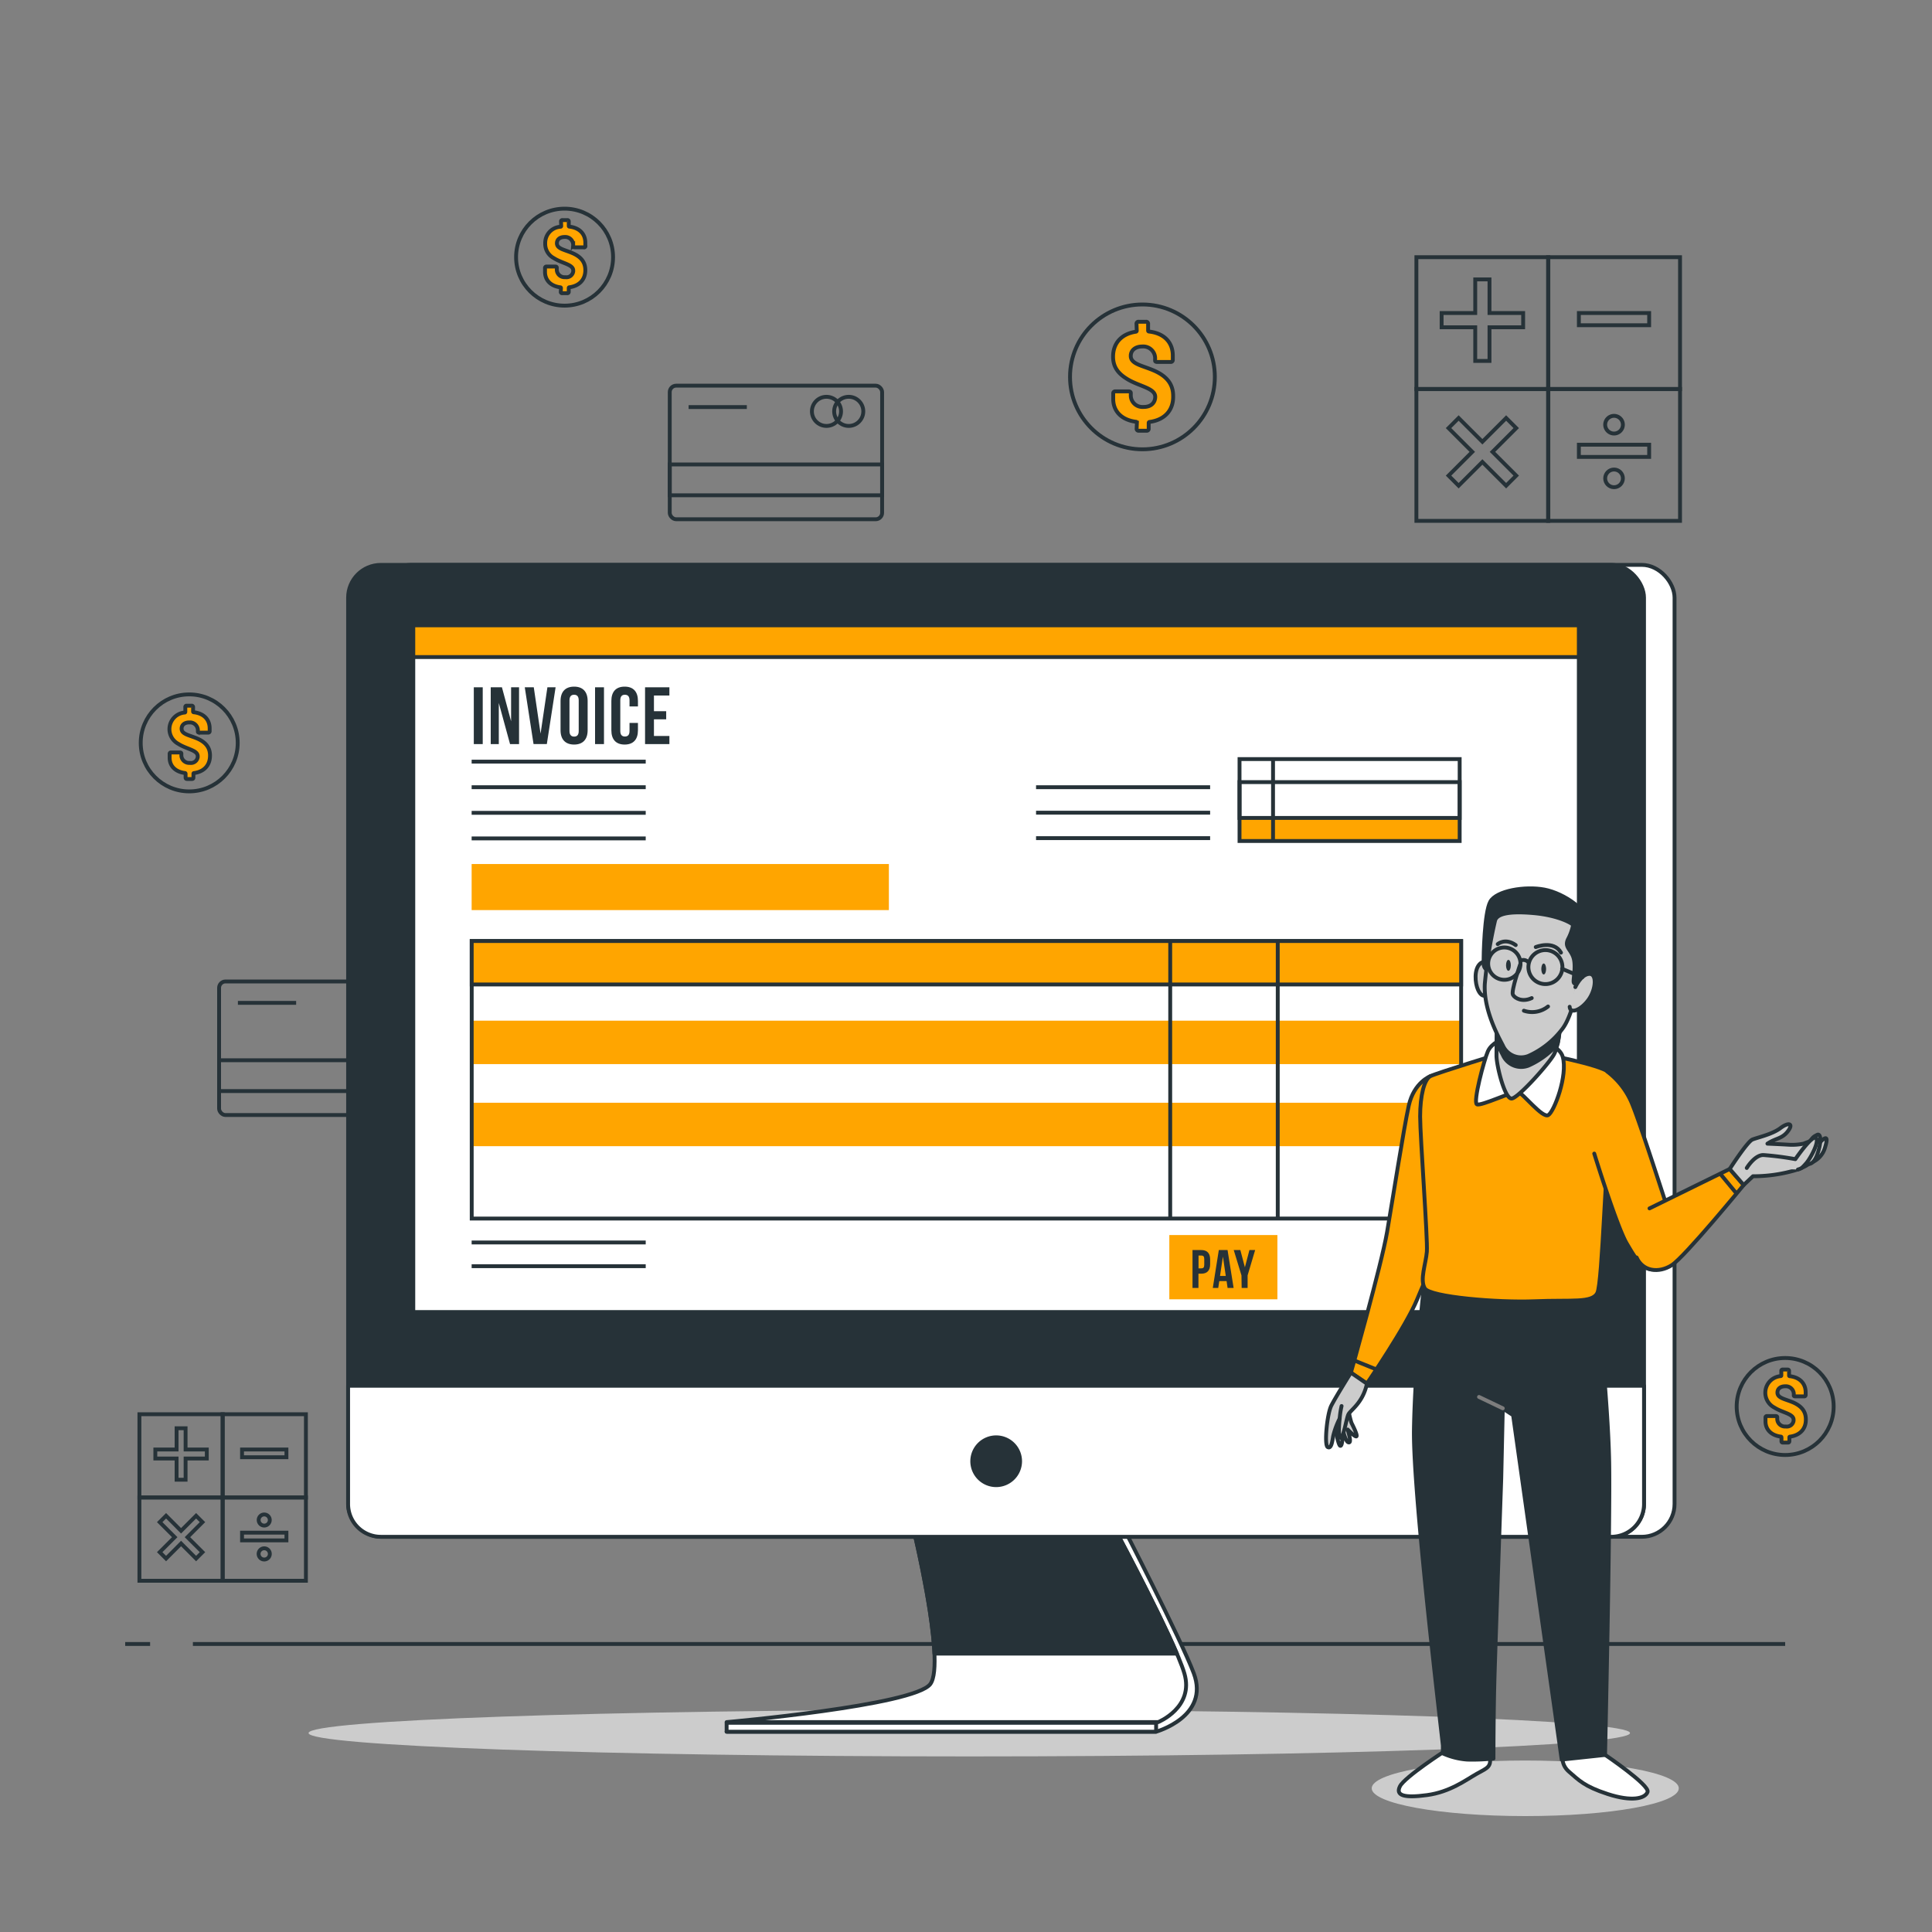 <svg xmlns="http://www.w3.org/2000/svg" id="Layer_1" data-name="Layer 1" viewBox="0 0 500 500"><rect x="0" y="0" width="500" height="500" fill="#808080" stroke="none"/><defs><style>.cls-1,.cls-11,.cls-12,.cls-3{fill:none;}.cls-1,.cls-10,.cls-11,.cls-2,.cls-3,.cls-5,.cls-6,.cls-9{stroke:#263238;}.cls-1,.cls-2{stroke-miterlimit:10;}.cls-2,.cls-7,.cls-9{fill:orange;}.cls-3{stroke-miterlimit:10;}.cls-10,.cls-4{fill:#ccc;}.cls-5{fill:#fff;}.cls-10,.cls-11,.cls-12,.cls-5,.cls-6,.cls-9{stroke-linecap:round;stroke-linejoin:round;}.cls-6,.cls-8{fill:#263238;}.cls-12{stroke:#7d7d7d;}</style></defs><title>Artboard 1</title><g id="freepik--Floor--inject-40"><line class="cls-1" x1="49.92" y1="425.46" x2="462" y2="425.46"></line><line class="cls-1" x1="32.4" y1="425.46" x2="38.85" y2="425.46"></line></g><g id="freepik--Icons--inject-40"><rect class="cls-1" x="173.33" y="99.81" width="54.96" height="34.57" rx="1.66"></rect><rect class="cls-1" x="173.33" y="120.2" width="54.96" height="7.98"></rect><circle class="cls-1" cx="219.65" cy="106.46" r="3.77"></circle><circle class="cls-1" cx="213.89" cy="106.46" r="3.77"></circle><line class="cls-1" x1="178.21" y1="105.35" x2="193.28" y2="105.35"></line><rect class="cls-1" x="56.7" y="254" width="54.96" height="34.57" rx="1.66"></rect><rect class="cls-1" x="56.7" y="274.39" width="54.96" height="7.98"></rect><path class="cls-1" d="M106.78,260.65a3.77,3.77,0,1,1-3.77-3.77h0A3.77,3.77,0,0,1,106.78,260.65Z"></path><circle class="cls-1" cx="97.25" cy="260.65" r="3.77"></circle><line class="cls-1" x1="61.57" y1="259.54" x2="76.64" y2="259.54"></line><rect class="cls-1" x="366.56" y="66.56" width="34.15" height="34.15"></rect><polygon class="cls-1" points="394.19 81.01 385.48 81.01 385.48 72.31 381.79 72.31 381.79 81.01 373.09 81.01 373.09 84.7 381.79 84.7 381.79 93.41 385.48 93.41 385.48 84.7 394.19 84.7 394.19 81.01"></polygon><rect class="cls-1" x="400.64" y="66.56" width="34.15" height="34.15"></rect><rect class="cls-1" x="408.61" y="81.01" width="18.19" height="3.16"></rect><rect class="cls-1" x="366.56" y="100.65" width="34.15" height="34.15"></rect><polygon class="cls-1" points="389.79 108.18 383.64 114.33 377.49 108.18 374.88 110.79 381.03 116.94 374.88 123.09 377.49 125.7 383.64 119.55 389.79 125.7 392.4 123.09 386.25 116.94 392.4 110.79 389.79 108.18"></polygon><rect class="cls-1" x="400.64" y="100.65" width="34.15" height="34.15"></rect><rect class="cls-1" x="408.61" y="115.09" width="18.19" height="3.16"></rect><path class="cls-1" d="M417.71,112.2a2.29,2.29,0,1,0-2.29-2.29,2.3,2.3,0,0,0,2.29,2.29Z"></path><circle class="cls-1" cx="417.71" cy="123.8" r="2.29"></circle><rect class="cls-1" x="36.08" y="366" width="21.57" height="21.57"></rect><polygon class="cls-1" points="53.52 375.13 48.03 375.13 48.03 369.63 45.7 369.63 45.7 375.13 40.2 375.13 40.2 377.46 45.7 377.46 45.7 382.95 48.03 382.95 48.03 377.46 53.52 377.46 53.52 375.13"></polygon><rect class="cls-1" x="57.6" y="366" width="21.57" height="21.57"></rect><rect class="cls-1" x="62.64" y="375.13" width="11.49" height="2"></rect><rect class="cls-1" x="36.08" y="387.53" width="21.57" height="21.57"></rect><polygon class="cls-1" points="50.75 392.28 46.86 396.17 42.98 392.28 41.33 393.93 45.22 397.82 41.33 401.7 42.98 403.35 46.86 399.46 50.75 403.35 52.4 401.7 48.51 397.82 52.4 393.93 50.75 392.28"></polygon><rect class="cls-1" x="57.6" y="387.53" width="21.57" height="21.57"></rect><rect class="cls-1" x="62.64" y="396.65" width="11.49" height="2"></rect><circle class="cls-1" cx="68.38" cy="393.38" r="1.44"></circle><path class="cls-1" d="M68.38,400.7a1.45,1.45,0,1,0,1.45,1.45,1.45,1.45,0,0,0-1.45-1.45Z"></path><path class="cls-2" d="M297.48,109.2a.24.24,0,0,0-.2.23v1.48a.49.49,0,0,1-.41.56.38.38,0,0,1-.15,0h-2a.49.49,0,0,1-.56-.41.38.38,0,0,1,0-.15l.07-1.51a.27.27,0,0,0-.2-.24c-3.76-.46-5.93-2.73-5.93-5.9v-1.41a.5.5,0,0,1,.43-.56.29.29,0,0,1,.13,0h3.42c.37,0,.57.16.57.42v.47a3,3,0,0,0,2.85,3.14,2.46,2.46,0,0,0,.47,0c2.11,0,3-1.29,3-2.61,0-2.34-4.28-2.7-7.45-4.74-2-1.26-3.46-2.87-3.46-5.67,0-3.46,2.15-5.9,5.94-6.46a.26.26,0,0,0,.19-.23l-.06-1.78a.49.49,0,0,1,.41-.56.38.38,0,0,1,.15,0h1.88a.5.5,0,0,1,.56.43.29.29,0,0,1,0,.13v1.74a.24.24,0,0,0,.19.23c4,.43,6.2,2.84,6.2,6.23v1.09a.51.51,0,0,1-.45.56h-3.57c-.36,0-.56-.13-.56-.33V93a3.09,3.09,0,0,0-2.83-3.33,3.69,3.69,0,0,0-.47,0c-1.84,0-3,1-3,2.44,0,2.14,3,2.47,6.09,3.83,3.4,1.51,4.88,3.62,4.88,6.52C303.71,106.1,301.5,108.67,297.48,109.2Z"></path><circle class="cls-1" cx="295.66" cy="97.54" r="18.74"></circle><path class="cls-2" d="M147.33,74.35a.16.16,0,0,0-.14.16v1a.33.33,0,0,1-.28.37.17.17,0,0,1-.1,0h-1.3a.33.33,0,0,1-.38-.27v-.1l.05-1a.18.18,0,0,0-.13-.15c-2.52-.31-4-1.83-4-4v-1a.35.35,0,0,1,.32-.38h2.35c.25,0,.38.11.38.29v.31A2,2,0,0,0,146,71.74a2,2,0,0,0,.35,0,1.76,1.76,0,0,0,2-1.5,2.29,2.29,0,0,0,0-.25c0-1.56-2.87-1.81-5-3.18a4.15,4.15,0,0,1-2.25-3.8,4.21,4.21,0,0,1,4-4.33.17.17,0,0,0,.14-.15l-.05-1.19a.33.33,0,0,1,.27-.38.21.21,0,0,1,.11,0h1.26a.34.34,0,0,1,.37.31V58.5a.16.16,0,0,0,.13.15c2.65.29,4.15,1.9,4.15,4.17v.73a.34.34,0,0,1-.16.45.32.32,0,0,1-.3,0h-2.31c-.25,0-.38-.08-.38-.22v-.22a2.06,2.06,0,0,0-1.88-2.23h-.32c-1.24,0-2,.64-2,1.64,0,1.43,2,1.65,4.08,2.56,2.28,1,3.27,2.43,3.27,4.37C151.5,72.28,150,74,147.33,74.35Z"></path><circle class="cls-3" cx="146.11" cy="66.55" r="12.55"></circle><path class="cls-2" d="M50.19,200.07a.15.15,0,0,0-.13.15v1c0,.27-.13.38-.37.38H48.4c-.24,0-.37-.11-.37-.38v-1a.17.17,0,0,0-.13-.16c-2.52-.3-4-1.83-4-3.95v-1a.33.33,0,0,1,.28-.37h2.39c.24,0,.37.11.37.29v.31a2,2,0,0,0,1.89,2.1,1.9,1.9,0,0,0,.34,0,1.76,1.76,0,0,0,2-1.5,1.94,1.94,0,0,0,0-.24c0-1.57-2.87-1.81-5-3.18a4.31,4.31,0,0,1,1.66-8.12.15.15,0,0,0,.13-.16V183a.32.32,0,0,1,.26-.37h1.37a.34.34,0,0,1,.38.3v1.24a.18.18,0,0,0,.14.16c2.64.28,4.15,1.89,4.15,4.17v.73a.34.34,0,0,1-.31.37H51.58c-.24,0-.37-.09-.37-.22v-.22a2.07,2.07,0,0,0-1.93-2.2H49c-1.24,0-2,.64-2,1.63,0,1.44,2,1.66,4.09,2.56,2.27,1,3.26,2.43,3.26,4.37C54.36,198,52.88,199.71,50.19,200.07Z"></path><circle class="cls-3" cx="48.97" cy="192.26" r="12.55"></circle><path class="cls-2" d="M463.22,371.81a.15.15,0,0,0-.13.15v1c0,.27-.13.38-.37.38h-1.31c-.24,0-.37-.11-.37-.38v-1a.17.17,0,0,0-.13-.16c-2.52-.31-4-1.83-4-3.95v-1a.33.33,0,0,1,.28-.37h2.39c.24,0,.37.11.37.29v.3a2,2,0,0,0,1.88,2.11,2,2,0,0,0,.35,0,1.76,1.76,0,0,0,2-1.5,1.94,1.94,0,0,0,0-.24c0-1.57-2.87-1.81-5-3.18a4.31,4.31,0,0,1,1.66-8.12A.17.17,0,0,0,461,356v-1.19a.32.32,0,0,1,.26-.37h1.37a.34.34,0,0,1,.38.3V356a.15.15,0,0,0,.14.15c2.64.29,4.15,1.9,4.15,4.18V361a.34.34,0,0,1-.29.38h-2.41c-.24,0-.37-.09-.37-.22V361a2.06,2.06,0,0,0-1.88-2.23H462c-1.24,0-2,.64-2,1.63,0,1.44,2,1.66,4.09,2.56,2.27,1,3.26,2.43,3.26,4.37C467.39,369.73,465.91,371.45,463.22,371.81Z"></path><circle class="cls-1" cx="462" cy="364" r="12.55"></circle></g><g id="freepik--Device--inject-40"><path class="cls-4" d="M421.85,448.51c0,3.34-76.58,6.05-171,6.05s-171-2.71-171-6.05,76.58-6,171.05-6S421.85,445.18,421.85,448.51Z"></path><path class="cls-5" d="M238.5,394.21s8.32,35.76,4.7,41.63c-4.74,7.69-55.15,12.32-55.15,12.32H299.21s13.93-3.91,9.74-15.11c-3.24-8.66-18.79-38.84-18.79-38.84Z"></path><path class="cls-5" d="M236.06,394.21s8.88,36.06,4.7,41.63-52.71,9.84-52.71,9.84H299.73s9.39-3.79,6.78-12.63-18.78-38.84-18.78-38.84Z"></path><path class="cls-6" d="M287.73,394.21H236.06s5.26,21.36,5.77,33.74h62.75C299.5,416.05,287.73,394.21,287.73,394.21Z"></path><rect class="cls-5" x="188.05" y="445.86" width="111.15" height="2.3"></rect><rect class="cls-5" x="97.99" y="146.19" width="335.38" height="251.53" rx="8.48"></rect><rect class="cls-6" x="90.09" y="146.19" width="335.38" height="251.53" rx="8.48"></rect><path class="cls-5" d="M90.09,358.63H425.47v30.61a8.48,8.48,0,0,1-8.48,8.48H98.57a8.48,8.48,0,0,1-8.48-8.48h0V358.63Z"></path><rect class="cls-5" x="106.96" y="161.84" width="301.64" height="177.71"></rect><rect class="cls-7" x="122.08" y="264.15" width="256.06" height="11.24"></rect><rect class="cls-7" x="122.08" y="285.39" width="256.06" height="11.24"></rect><line class="cls-1" x1="122.06" y1="197.11" x2="167.11" y2="197.11"></line><line class="cls-1" x1="122.06" y1="203.73" x2="167.11" y2="203.73"></line><line class="cls-1" x1="268.13" y1="203.73" x2="313.18" y2="203.73"></line><line class="cls-1" x1="268.13" y1="210.32" x2="313.18" y2="210.32"></line><line class="cls-1" x1="268.13" y1="216.91" x2="313.18" y2="216.91"></line><line class="cls-1" x1="122.06" y1="210.36" x2="167.11" y2="210.36"></line><line class="cls-1" x1="122.06" y1="321.55" x2="167.11" y2="321.55"></line><line class="cls-1" x1="122.06" y1="327.69" x2="167.11" y2="327.69"></line><line class="cls-1" x1="122.06" y1="216.98" x2="167.11" y2="216.98"></line><rect class="cls-7" x="122.06" y="223.61" width="107.98" height="11.92"></rect><rect class="cls-7" x="320.79" y="211.68" width="56.97" height="5.96"></rect><rect class="cls-1" x="320.79" y="196.45" width="56.97" height="21.2"></rect><rect class="cls-1" x="320.79" y="202.41" width="56.97" height="9.27"></rect><line class="cls-1" x1="329.46" y1="196.63" x2="329.46" y2="217.39"></line><rect class="cls-1" x="122.08" y="243.54" width="256.06" height="71.82"></rect><rect class="cls-2" x="122.08" y="243.54" width="256.06" height="11.24"></rect><line class="cls-1" x1="302.85" y1="243.81" x2="302.85" y2="315.24"></line><line class="cls-1" x1="330.68" y1="243.81" x2="330.68" y2="315.24"></line><rect class="cls-7" x="302.62" y="319.63" width="27.97" height="16.63"></rect><path class="cls-8" d="M313.18,325.93v1.28c0,1.57-.75,2.42-2.3,2.42h-.72v3.69h-1.54v-9.81h2.26C312.43,323.51,313.18,324.36,313.18,325.93Zm-3-1v3.32h.72c.5,0,.76-.22.76-.92v-1.48c0-.7-.26-.92-.76-.92Z"></path><path class="cls-8" d="M319.26,333.32H317.7l-.26-1.78h-1.89l-.27,1.78h-1.41l1.56-9.81h2.26Zm-3.52-3.11h1.49l-.74-5Z"></path><path class="cls-8" d="M321.29,330.07l-2-6.56H321l1.18,4.47,1.17-4.47h1.48l-1.95,6.56v3.25h-1.54Z"></path><path class="cls-8" d="M122.62,177.87h2.31v14.7h-2.31Z"></path><path class="cls-8" d="M129.09,181.92v10.65H127v-14.7h2.9l2.37,8.8v-8.8h2.06v14.7H132Z"></path><path class="cls-8" d="M139.9,189.86l1.77-12h2.12l-2.27,14.7h-3.44l-2.27-14.7h2.33Z"></path><path class="cls-8" d="M145.07,181.4c0-2.36,1.24-3.7,3.51-3.7s3.5,1.34,3.5,3.7V189c0,2.35-1.23,3.69-3.5,3.69s-3.51-1.34-3.51-3.69Zm2.31,7.79c0,1,.46,1.44,1.2,1.44s1.19-.4,1.19-1.44v-7.94c0-1.05-.46-1.45-1.19-1.45s-1.2.4-1.2,1.45Z"></path><path class="cls-8" d="M154,177.87h2.31v14.7H154Z"></path><path class="cls-8" d="M165.1,187.09V189c0,2.35-1.17,3.69-3.44,3.69s-3.44-1.34-3.44-3.69v-7.6c0-2.36,1.17-3.7,3.44-3.7s3.44,1.34,3.44,3.7v1.42h-2.18v-1.57c0-1.05-.46-1.45-1.2-1.45s-1.19.4-1.19,1.45v7.94c0,1,.46,1.42,1.19,1.42s1.2-.38,1.2-1.42v-2.1Z"></path><path class="cls-8" d="M169.24,184.06h3.17v2.1h-3.17v4.31h4v2.1h-6.3v-14.7h6.3V180h-4Z"></path><rect class="cls-9" x="106.96" y="161.84" width="301.64" height="8.21"></rect><path class="cls-6" d="M264,378.18a6.19,6.19,0,1,0-6.2,6.18h0A6.2,6.2,0,0,0,264,378.18Z"></path></g><g id="freepik--Character--inject-40"><path class="cls-4" d="M434.47,462.81c0,4-17.78,7.19-39.72,7.19S355,466.78,355,462.81s17.79-7.19,39.72-7.19S434.47,458.84,434.47,462.81Z"></path><path class="cls-9" d="M370.2,278.5s-4.28,1.6-5.61,7.62-4.15,24.2-5.62,32.76-9.36,36.36-9.36,36.36l4.15,2.81s10.16-14.84,13-21.79,5.61-11.77,6-17.12-.26-34.76-.26-37S371.41,278.23,370.2,278.5Z"></path><path class="cls-5" d="M374.08,453.07s-10.56,6.82-11.77,9.22,1.07,3.08,7,2.28,10-3.88,12.83-5.49,4.15-1.73,3.21-5.34S374.08,453.07,374.08,453.07Z"></path><path class="cls-5" d="M415.39,454.14s11.64,7.88,11,9.62-4.15,2.54-10.3.54-7.49-3.61-10-5.75-1.6-4.81-1.6-6.69S415.39,454.14,415.39,454.14Z"></path><path class="cls-6" d="M368.6,332s-2.41,21.12-2.68,38,7.49,81.11,7.49,81.78v2a18.58,18.58,0,0,0,6.29,1.6,51.64,51.64,0,0,0,6.81-.27s0-11.9.27-21.12,1.74-51.3,1.74-51.3l.4-18.18,2.67,1.74,12.57,89.13,11.23-1.2s1.34-59.32,1.07-75.63-3.46-45.1-3.46-45.1Z"></path><path class="cls-9" d="M389.59,272.22s-17.78,5.48-19.39,6.28-2.67,5.08-2.67,10.43,2,31.82,1.74,35-1.87,7.22-.54,9.49,19,3.74,28.48,3.34,14.84.54,16.18-2.14,2.14-35.69,3.47-43.32,2.28-11.63-.4-13.77-16.84-4.68-20.32-5.48Z"></path><path class="cls-5" d="M389,268.85s-2.95,1-3.93,3.21-3.92,13.21-2.85,13.74,9.37-3.48,10.62-3.21,6.33,6.87,7.85,6,5.09-10.26,3.75-15.08S390.33,267.6,389,268.85Z"></path><path class="cls-10" d="M387.38,265.82s-.09,4.9-.09,7.4,2.15,11.42,4,11.07,9.64-9.1,10.89-11.43,1.51-7.13,1.51-7.13-5.53,3.92-9.72,2.67A36.48,36.48,0,0,1,387.38,265.82Z"></path><path class="cls-6" d="M394,268.4a36.38,36.38,0,0,1-6.61-2.58s0,1.93-.06,4c.61,1.31,1.19,2.41,1.6,3.19a5.18,5.18,0,0,0,6.62,2.77,21.4,21.4,0,0,0,7.56-5.59,30.2,30.2,0,0,0,.61-4.44S398.18,269.65,394,268.4Z"></path><path class="cls-10" d="M385.28,251.46s-.5-3.56-2.18-2.11-1.38,5.09-.58,6.84,1.67,1.53,1.89,1.45S385.28,251.46,385.28,251.46Z"></path><path class="cls-6" d="M408.56,254.88c.22-.36,2.91-9.38,3.06-14.26s-6.91-9.45-11.93-10.4-12.44.29-14,3.13-1.75,14-1.75,15.86,1.46,2.18,1.82,1.74,1.46-11.42,2.11-12.22,12.29-.43,14.11.07,2.84,2.41,2.48,5.17.07,2.62.8,4.22.72,2.18.72,4.36S407,257.35,408.56,254.88Z"></path><path class="cls-10" d="M386.89,238.37a121.77,121.77,0,0,0-2.62,16.22c-.37,6.47,3.2,13.16,4.65,15.93a5.17,5.17,0,0,0,6.62,2.76,22.46,22.46,0,0,0,8.8-7c2.69-3.49,4.08-11.86,4.08-11.86s-1.1.58-1.17-.36.66-4.22-.07-6.33-2.33-2.62-1.38-4.66a13.37,13.37,0,0,0,1.31-3.63c0-.37-3.64-2.55-10.26-3.13S387.25,236.55,386.89,238.37Z"></path><path class="cls-11" d="M387.61,244.33s1.95-1.69,4.66.26"></path><path class="cls-11" d="M397.45,245.1s4.66-1.87,6.53,1.44"></path><path class="cls-10" d="M407.69,255.46s1.45-3.27,3.56-3.42,1.82,4-.14,6.7-4.8,3.78-4.88,1.81"></path><path class="cls-11" d="M393.43,249.57s-2.4,6.91-1.89,7.86,2.47,2,4.87.87"></path><path class="cls-11" d="M394.38,261.57a6.59,6.59,0,0,0,6.25-1.09"></path><path class="cls-8" d="M391,249.82c0,.79-.28,1.42-.62,1.42s-.62-.63-.62-1.42.28-1.41.62-1.41S391,249,391,249.82Z"></path><ellipse class="cls-8" cx="399.51" cy="250.77" rx="0.62" ry="1.42"></ellipse><path class="cls-11" d="M393.5,249.39a4.18,4.18,0,1,1-4.18-4.18h0A4.18,4.18,0,0,1,393.5,249.39Z"></path><path class="cls-11" d="M404.35,250.29a4.4,4.4,0,1,1-4.4-4.41,4.4,4.4,0,0,1,4.4,4.41Z"></path><path class="cls-11" d="M393.5,248.62a1.68,1.68,0,0,1,2,.37"></path><line class="cls-11" x1="404.27" y1="250.73" x2="409.51" y2="252.92"></line><line class="cls-11" x1="350.68" y1="352.17" x2="356.3" y2="354.44"></line><path class="cls-10" d="M345.5,369.29s.79,4.62,1.33,4.87.73-2.25.55-3.83l-.18-1.58s.85,4.13,1.7,4.5.37-1.46.12-2.38l-.24-.91s2.13,2.25,2.31,1.7-1.28-3.28-1.34-3.46A22.17,22.17,0,0,1,349,365c-.06-.85-1.27-4.26-2.49-2.13S345.5,369.29,345.5,369.29Z"></path><path class="cls-10" d="M349.61,355.24s-4,6.42-5.08,8.56-1.87,10.16-.93,10.7,1.19-1.42,1.41-2.77a20.75,20.75,0,0,1,1.7-4.63s-.57,5.12.23,5,1.47-4.81,2-6,3.75-2.94,4.82-8Z"></path><path class="cls-5" d="M346.71,367.1a22.36,22.36,0,0,1,.49-3.22"></path><path class="cls-9" d="M415.93,277.3a20,20,0,0,1,6.68,8.95c2.54,6.29,11.23,33.7,11.5,34.23s0,5.88-4.28,7.62-6.28-2-8.82-6.28-8.42-23.27-8.42-23.27"></path><path class="cls-9" d="M426.89,312.73l20.76-10.2,3.61,4.15S436,325.29,432.64,327.43s-7.49,1.61-9.09-2"></path><line class="cls-11" x1="445.38" y1="304" x2="449.25" y2="308.68"></line><path class="cls-10" d="M447.65,302.53s4.55-7.08,5.88-7.62,5.08-1.33,7.22-2.94,3.34-1.2,2.14.54-2.54,2-3.74,2.54a9.7,9.7,0,0,0-1.74.93s3.34.14,5.48.27a14.87,14.87,0,0,0,3.88-.27s5.48-2.4,4.14.54-1.2,4.81-6.55,6.41a38.64,38.64,0,0,1-10.69,1.48l-2.41,2.27Z"></path><path class="cls-10" d="M468.64,300.93a5.89,5.89,0,0,0,3.61-3.74c.94-2.95.4-3.08-.8-2a14.28,14.28,0,0,0-2.81,4.15C468,300.66,468.64,300.93,468.64,300.93Z"></path><path class="cls-10" d="M467.44,301.06s1.6,1.07,2.81-2.14,1.06-5.75,0-5.21-1.34.67-2.68,3.48-2.54,4-1.74,4.27A1.91,1.91,0,0,0,467.44,301.06Z"></path><path class="cls-10" d="M452.06,302.27s2-3.35,4.28-3.35a77,77,0,0,1,8.29,1.07s4.41-6.41,5.35-5.48-1.47,5.35-2.54,6.55-1.21,1.34-2.14,1.61"></path><line class="cls-12" x1="388.92" y1="364.47" x2="382.77" y2="361.53"></line></g></svg>